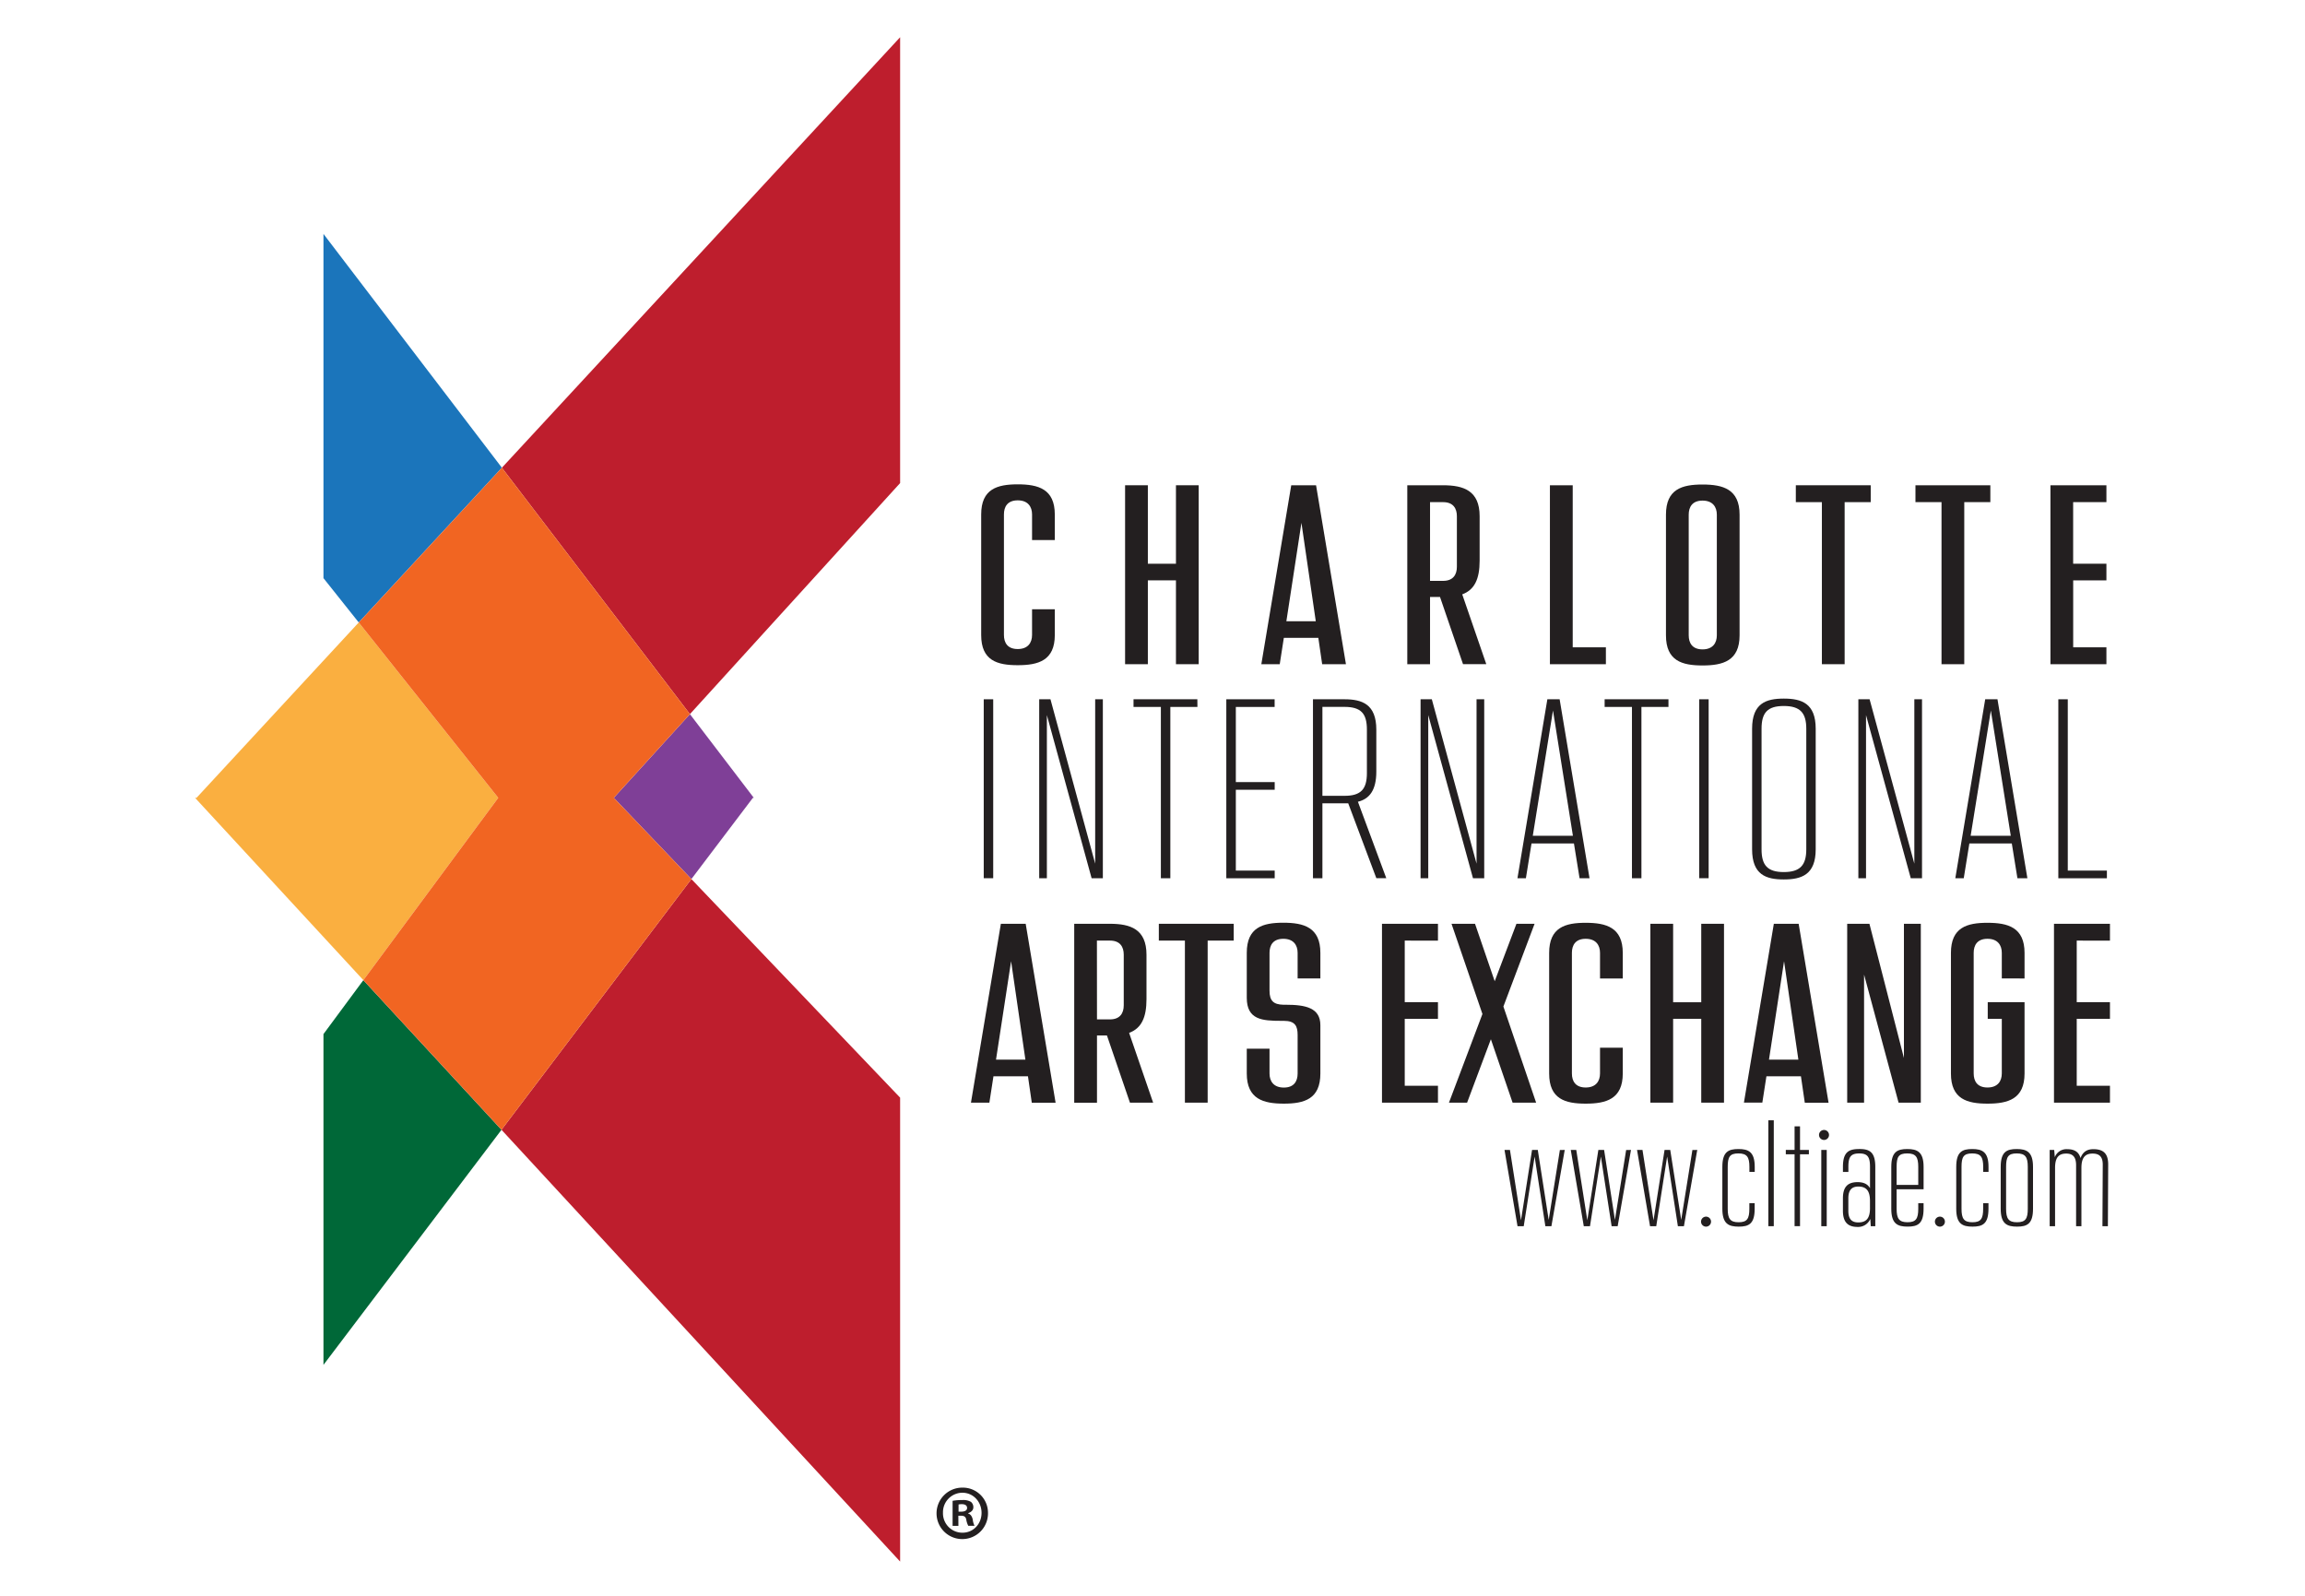 <svg xmlns="http://www.w3.org/2000/svg" id="b51a240e-92bd-4b36-92f5-b3c211d9d682" data-name="Layer 1" viewBox="0 0 1300 900"><defs><style>.bd929b6f-db36-41ee-817e-130b56a48ca0{fill:#006838;}.f3b238f7-4487-42ae-b641-5e4f810d186e{fill:#7f3f97;}.bb045dd2-49c0-4a5f-ad0e-a7d632019a2d{fill:#1b75bb;}.a33d2a77-fed3-4620-b9c1-5936d0432fec{fill:#be1e2d;}.a1e53a7e-097f-4808-859a-9a98476ee23b{fill:#faaf40;}.abc01093-aead-4545-bf6c-b63d7be4dab7{fill:#f16522;}.f76d30c0-2938-4575-97df-4991269a5cef{fill:#231f20;}</style></defs><polygon class="bd929b6f-db36-41ee-817e-130b56a48ca0" points="182.43 583.21 182.43 769.77 282.84 637.19 204.93 552.79 182.43 583.21"></polygon><polygon class="f3b238f7-4487-42ae-b641-5e4f810d186e" points="389.93 495.78 424.63 449.96 425.14 449.96 389.11 402.76 346.17 449.96 389.93 495.78"></polygon><polygon class="bb045dd2-49c0-4a5f-ad0e-a7d632019a2d" points="182.43 131.93 182.43 326.06 202.33 351.06 283.06 263.79 182.43 131.93"></polygon><polygon class="a33d2a77-fed3-4620-b9c1-5936d0432fec" points="507.66 880.7 507.66 619.05 389.93 495.78 282.84 637.19 507.66 880.7"></polygon><polygon class="a1e53a7e-097f-4808-859a-9a98476ee23b" points="202.33 351.06 110.84 449.96 110 449.96 204.93 552.79 281 449.96 202.33 351.06"></polygon><polygon class="a33d2a77-fed3-4620-b9c1-5936d0432fec" points="507.66 21 283.06 263.79 389.11 402.76 507.66 272.45 507.66 21"></polygon><polygon class="abc01093-aead-4545-bf6c-b63d7be4dab7" points="202.33 351.06 281 449.96 204.93 552.79 282.84 637.19 389.93 495.78 346.17 449.96 389.11 402.76 283.06 263.79 202.33 351.06"></polygon><path class="f76d30c0-2938-4575-97df-4991269a5cef" d="M553.38,358.16v-68c0-14.42,9.08-17,20.61-17s20.91,2.59,20.91,17v14.41H582.07V290.12c0-4.33-2.31-7.93-8.08-7.93s-7.78,3.6-7.78,7.93v68c0,4.33,2,7.93,7.78,7.93s8.08-3.6,8.08-7.93V343.6H594.9v14.56c0,14.42-9.37,17-20.91,17S553.38,372.58,553.38,358.16Z"></path><path class="f76d30c0-2938-4575-97df-4991269a5cef" d="M676.06,273.68V374.6H663.23V327.31H647.38V374.6H634.54V273.68h12.84v44.26h15.85V273.68Z"></path><path class="f76d30c0-2938-4575-97df-4991269a5cef" d="M743.53,359.75H724.07l-2.31,14.85H711.38l16.87-100.92h14L759.1,374.6H745.69Zm-1.44-9.37L734,294.87l-8.5,55.51Z"></path><path class="f76d30c0-2938-4575-97df-4991269a5cef" d="M812.15,336.68h-5.62V374.6H793.7V273.68h20.18c11.54,0,20.62,3,20.62,17.45v25.08c0,10.38-2.89,16.44-9.81,19l13.56,39.36H825.13Zm-5.62-9.08h7.35c5.77,0,7.79-3.6,7.79-7.93V291.13c0-4.33-2-7.93-7.79-7.93h-7.35Z"></path><path class="f76d30c0-2938-4575-97df-4991269a5cef" d="M905.71,365.08v9.52H874.14V273.68H887v91.4Z"></path><path class="f76d30c0-2938-4575-97df-4991269a5cef" d="M939.59,358.31V290.26c0-14.41,9.08-17,20.62-17s20.9,2.6,20.9,17v68.05c0,14.41-9.37,17-20.9,17S939.59,372.72,939.59,358.31Zm28.69,0V290.26c0-4.32-2.31-7.93-8.07-7.93s-7.79,3.61-7.79,7.93v68.05c0,4.32,2,7.93,7.79,7.93S968.28,362.63,968.28,358.31Z"></path><path class="f76d30c0-2938-4575-97df-4991269a5cef" d="M1055.07,283.2h-14.71v91.4h-12.83V283.2h-14.7v-9.52h42.24Z"></path><path class="f76d30c0-2938-4575-97df-4991269a5cef" d="M1122.54,283.2h-14.71v91.4H1095V283.2h-14.7v-9.52h42.24Z"></path><path class="f76d30c0-2938-4575-97df-4991269a5cef" d="M1169.24,283.2v34.74H1188v9.37h-18.74v37.77H1188v9.52h-31.57V273.68H1188v9.52Z"></path><path class="f76d30c0-2938-4575-97df-4991269a5cef" d="M554.82,394.38h5.34V495.3h-5.34Z"></path><path class="f76d30c0-2938-4575-97df-4991269a5cef" d="M622,394.38V495.3h-6.34l-25.23-92v92H586.1V394.38h6.35l25.22,92.7v-92.7Z"></path><path class="f76d30c0-2938-4575-97df-4991269a5cef" d="M675.34,398.71H660.06V495.3h-5.34V398.71H639.3v-4.33h36Z"></path><path class="f76d30c0-2938-4575-97df-4991269a5cef" d="M697,398.71v42.38h21.92v4.32H697V491h21.92v4.33H691.63V394.38h27.25v4.33Z"></path><path class="f76d30c0-2938-4575-97df-4991269a5cef" d="M776.25,495.3l-15.86-42.24H745.83V495.3H740.5V394.38h17.73c9.95,0,18,2.74,18,17.16v23.64c0,10.67-4,15.42-10.38,17l16,43.11ZM770.92,436v-24.5c0-9.09-3.32-12.83-12.69-12.83h-12.4v50.16h12.4C767.6,448.87,770.92,445,770.92,436Z"></path><path class="f76d30c0-2938-4575-97df-4991269a5cef" d="M837.09,394.38V495.3h-6.34l-25.23-92v92h-4.33V394.38h6.35l25.22,92.7v-92.7Z"></path><path class="f76d30c0-2938-4575-97df-4991269a5cef" d="M887.69,475.69H863.76l-3.17,19.61h-4.76L872.7,394.38h6.92L896.48,495.3h-5.62Zm-.58-4.33-11.24-70.64-11.39,70.64Z"></path><path class="f76d30c0-2938-4575-97df-4991269a5cef" d="M941,398.71H925.75V495.3h-5.34V398.71H905v-4.33h36Z"></path><path class="f76d30c0-2938-4575-97df-4991269a5cef" d="M958.33,394.38h5.33V495.3h-5.33Z"></path><path class="f76d30c0-2938-4575-97df-4991269a5cef" d="M988.17,479V411c0-14.42,7.93-17,17.87-17s18,2.59,18,17V479c0,14.41-8.08,17-18,17S988.17,493.42,988.17,479Zm30.56,0V411c0-8.94-3.46-12.83-12.69-12.83S993.5,402,993.5,411V479c0,8.93,3.32,12.83,12.54,12.83S1018.73,487.94,1018.73,479Z"></path><path class="f76d30c0-2938-4575-97df-4991269a5cef" d="M1084,394.38V495.3h-6.35l-25.23-92v92h-4.32V394.38h6.34l25.23,92.7v-92.7Z"></path><path class="f76d30c0-2938-4575-97df-4991269a5cef" d="M1134.64,475.69h-23.93l-3.17,19.61h-4.76l16.86-100.92h6.92l16.87,100.92h-5.62Zm-.58-4.33-11.24-70.64-11.39,70.64Z"></path><path class="f76d30c0-2938-4575-97df-4991269a5cef" d="M1188.27,491v4.33h-27.39V394.38h5.33V491Z"></path><path class="f76d30c0-2938-4575-97df-4991269a5cef" d="M579.76,607H560.3L558,621.88H547.61L564.48,521h14l16.87,100.92H581.92Zm-1.44-9.37-8.07-55.51-8.51,55.51Z"></path><path class="f76d30c0-2938-4575-97df-4991269a5cef" d="M624.31,584h-5.62v37.92H605.85V521H626c11.53,0,20.61,3,20.61,17.45v25.08c0,10.38-2.88,16.43-9.8,19l13.55,39.36H637.28Zm-5.62-9.08H626c5.76,0,7.78-3.61,7.78-7.93V538.41c0-4.33-2-7.93-7.78-7.93h-7.35Z"></path><path class="f76d30c0-2938-4575-97df-4991269a5cef" d="M695.81,530.48h-14.7v91.4H668.28v-91.4H653.57V521h42.24Z"></path><path class="f76d30c0-2938-4575-97df-4991269a5cef" d="M703.17,605.44v-14H716v14c0,4.33,2.3,7.93,8.07,7.93s7.78-3.6,7.78-7.93V583.67c0-5-1.44-7.93-7.78-7.93h-1.44c-10.67,0-19.46-.57-19.46-13V537.4c0-14.42,9.08-17,20.61-17s20.9,2.6,20.9,17v14.41H731.85V537.4c0-4.33-2.3-7.93-8.07-7.93s-7.78,3.6-7.78,7.93v21.33c0,5.77,2.3,7.79,7.78,7.93h1.44c11.1,0,19.46,1.73,19.46,11.53v27.25c0,14.42-9.08,17-20.61,17S703.17,619.86,703.17,605.44Z"></path><path class="f76d30c0-2938-4575-97df-4991269a5cef" d="M792.26,530.48v34.74H811v9.37H792.26v37.77H811v9.52H779.43V521H811v9.52Z"></path><path class="f76d30c0-2938-4575-97df-4991269a5cef" d="M853.09,621.88l-12.25-35.76-13.41,35.76H817.2l18.88-50L818.64,521H831.9L843,553.4,855.26,521h10.23L847.9,567.67l18.46,54.21Z"></path><path class="f76d30c0-2938-4575-97df-4991269a5cef" d="M873.71,605.44v-68c0-14.42,9.08-17,20.61-17s20.91,2.6,20.91,17v14.41H902.4V537.4c0-4.33-2.31-7.93-8.08-7.93s-7.78,3.6-7.78,7.93v68c0,4.33,2,7.93,7.78,7.93s8.08-3.6,8.08-7.93V590.88h12.83v14.56c0,14.42-9.37,17-20.91,17S873.71,619.86,873.71,605.44Z"></path><path class="f76d30c0-2938-4575-97df-4991269a5cef" d="M972.32,521V621.88H959.49V574.59H943.63v47.29H930.8V521h12.83v44.26h15.86V521Z"></path><path class="f76d30c0-2938-4575-97df-4991269a5cef" d="M1015.71,607H996.25l-2.31,14.85H983.56L1000.43,521h14l16.87,100.92h-13.41Zm-1.44-9.37-8.08-55.51-8.5,55.51Z"></path><path class="f76d30c0-2938-4575-97df-4991269a5cef" d="M1083.32,521V621.88h-12.54l-19.46-72.23v72.23h-9.52V521h12.54l19.46,75.69V521Z"></path><path class="f76d30c0-2938-4575-97df-4991269a5cef" d="M1129,551.81V537.4c0-4.33-2.31-7.93-8.07-7.93s-7.79,3.6-7.79,7.93v68c0,4.33,2,7.93,7.79,7.93s8.07-3.6,8.07-7.93V574.59h-7.93v-9.37h20.76v40.22c0,14.42-9.37,17-20.9,17s-20.62-2.59-20.62-17v-68c0-14.42,9.08-17,20.62-17s20.9,2.6,20.9,17v14.41Z"></path><path class="f76d30c0-2938-4575-97df-4991269a5cef" d="M1171.26,530.48v34.74H1190v9.37h-18.74v37.77H1190v9.52h-31.57V521H1190v9.52Z"></path><path class="f76d30c0-2938-4575-97df-4991269a5cef" d="M557.22,853.15A14.51,14.51,0,1,1,542.76,839,14.19,14.19,0,0,1,557.22,853.15Zm-25.39,0a10.94,10.94,0,0,0,11,11.27c6.2,0,10.76-5,10.76-11.18s-4.56-11.36-10.85-11.36A11,11,0,0,0,531.83,853.15Zm8.7,7.4h-3.27V846.44a28.36,28.36,0,0,1,5.42-.43,8.78,8.78,0,0,1,4.9,1,3.89,3.89,0,0,1,1.38,3.1c0,1.55-1.2,2.75-2.93,3.27v.17c1.38.52,2.16,1.55,2.59,3.45a10.79,10.79,0,0,0,1,3.52h-3.53a11.92,11.92,0,0,1-1.12-3.44c-.26-1.55-1.12-2.24-2.92-2.24h-1.55Zm.08-8h1.55c1.81,0,3.27-.6,3.27-2.07,0-1.29-.94-2.15-3-2.15a8.31,8.31,0,0,0-1.81.17Z"></path><path class="f76d30c0-2938-4575-97df-4991269a5cef" d="M882.49,648.55l-7.51,43h-3.41l-6.06-39.25-6.14,39.25h-3.5l-7.34-43h3.07l6.23,39.67,6.23-39.67h3.24L873.45,688l6.31-39.41Z"></path><path class="f76d30c0-2938-4575-97df-4991269a5cef" d="M919.86,648.55l-7.51,43h-3.41l-6.06-39.25-6.14,39.25h-3.5l-7.34-43H889l6.23,39.67,6.23-39.67h3.24L910.81,688l6.32-39.41Z"></path><path class="f76d30c0-2938-4575-97df-4991269a5cef" d="M957.23,648.55l-7.51,43h-3.41l-6.06-39.25-6.14,39.25h-3.5l-7.34-43h3.08l6.22,39.67,6.23-39.67H942L948.19,688l6.31-39.41Z"></path><path class="f76d30c0-2938-4575-97df-4991269a5cef" d="M959.37,689a2.82,2.82,0,1,1,2.81,2.81A2.83,2.83,0,0,1,959.37,689Z"></path><path class="f76d30c0-2938-4575-97df-4991269a5cef" d="M971.39,681.74V658.1c0-8.53,3.42-10.06,9.05-10.06s9.21,1.53,9.21,10.06v2.82h-3V658.1c0-5.54-1.37-7.59-6.23-7.59s-6,2-6,7.59v23.64c0,5.54,1.36,7.59,6.14,7.59s6.06-2,6.06-7.59v-3.16h3v3.16c0,8.53-3.32,10.06-9,10.06S971.39,690.27,971.39,681.74Z"></path><path class="f76d30c0-2938-4575-97df-4991269a5cef" d="M997.33,631.83h3.07v59.72h-3.07Z"></path><path class="f76d30c0-2938-4575-97df-4991269a5cef" d="M1020.2,651h-5v40.53h-3.07V651h-4.95v-2.47h4.95V635.24h3.07v13.31h5Z"></path><path class="f76d30c0-2938-4575-97df-4991269a5cef" d="M1025.91,640.1a2.82,2.82,0,1,1,2.82,2.82A2.84,2.84,0,0,1,1025.91,640.1Zm1.28,8.45h3.07v43h-3.07Z"></path><path class="f76d30c0-2938-4575-97df-4991269a5cef" d="M1057.65,658.1v33.45h-2.56l-.26-4.1a7.4,7.4,0,0,1-7.16,4.52c-5.38,0-8.28-2.56-8.28-9.13v-7c0-6.66,2.9-9.13,8.28-9.13,3.24,0,5.63,1,7,3.41v-12c0-5.63-1.36-7.59-6.05-7.59-4.87,0-6.15,2-6.15,7.59v2.82h-3.07V658.1c0-8.53,3.41-10.06,9.22-10.06C1054.24,648,1057.65,649.57,1057.65,658.1Zm-3,23.21v-4c0-5.8-2.13-8.11-6.57-8.11-4,0-5.63,2.31-5.63,6.66v7c0,4.36,1.62,6.57,5.63,6.57C1052.53,689.41,1054.66,687.2,1054.66,681.31Z"></path><path class="f76d30c0-2938-4575-97df-4991269a5cef" d="M1069.68,670.73v11c0,5.54,1.37,7.59,6.14,7.59s6.06-2,6.06-7.59v-3.16h3v3.16c0,8.53-3.33,10.06-9,10.06s-9.21-1.53-9.21-10.06V658.1c0-8.53,3.41-10.06,9-10.06s9.22,1.53,9.22,10.06v12.63Zm0-12.63v10.16h12.2V658.1c0-5.54-1.36-7.59-6.23-7.59S1069.68,652.47,1069.68,658.1Z"></path><path class="f76d30c0-2938-4575-97df-4991269a5cef" d="M1091.27,689a2.82,2.82,0,1,1,2.81,2.81A2.84,2.84,0,0,1,1091.27,689Z"></path><path class="f76d30c0-2938-4575-97df-4991269a5cef" d="M1103.3,681.74V658.1c0-8.53,3.41-10.06,9-10.06s9.21,1.53,9.21,10.06v2.82h-3V658.1c0-5.54-1.37-7.59-6.23-7.59s-6,2-6,7.59v23.64c0,5.54,1.36,7.59,6.14,7.59s6.06-2,6.06-7.59v-3.16h3v3.16c0,8.53-3.32,10.06-9,10.06S1103.3,690.27,1103.3,681.74Z"></path><path class="f76d30c0-2938-4575-97df-4991269a5cef" d="M1128.38,681.74V658.1c0-8.53,3.41-10.06,9-10.06s9.22,1.53,9.22,10.06v23.64c0,8.53-3.33,10.06-9,10.06S1128.38,690.27,1128.38,681.74Zm15.27,0V658.1c0-5.54-1.36-7.59-6.23-7.59s-6,2-6,7.59v23.64c0,5.54,1.37,7.59,6.15,7.59S1143.65,687.37,1143.65,681.74Z"></path><path class="f76d30c0-2938-4575-97df-4991269a5cef" d="M1189,657.16l-.17,34.39h-3.07l.17-34.39c.09-4.35-1.53-6.56-5.71-6.56s-6.32,2.21-6.32,8.1v32.85h-3V657.16c0-4.35-1.63-6.56-5.55-6.56-4.27,0-6.31,2.21-6.31,8.1v32.85H1156v-43h2.55l.35,4.09a7,7,0,0,1,6.91-4.52c4.09,0,6.57,1.45,7.59,5,1.37-3.59,3.75-5,7.25-5C1186.31,648.12,1189.13,650.6,1189,657.16Z"></path></svg>